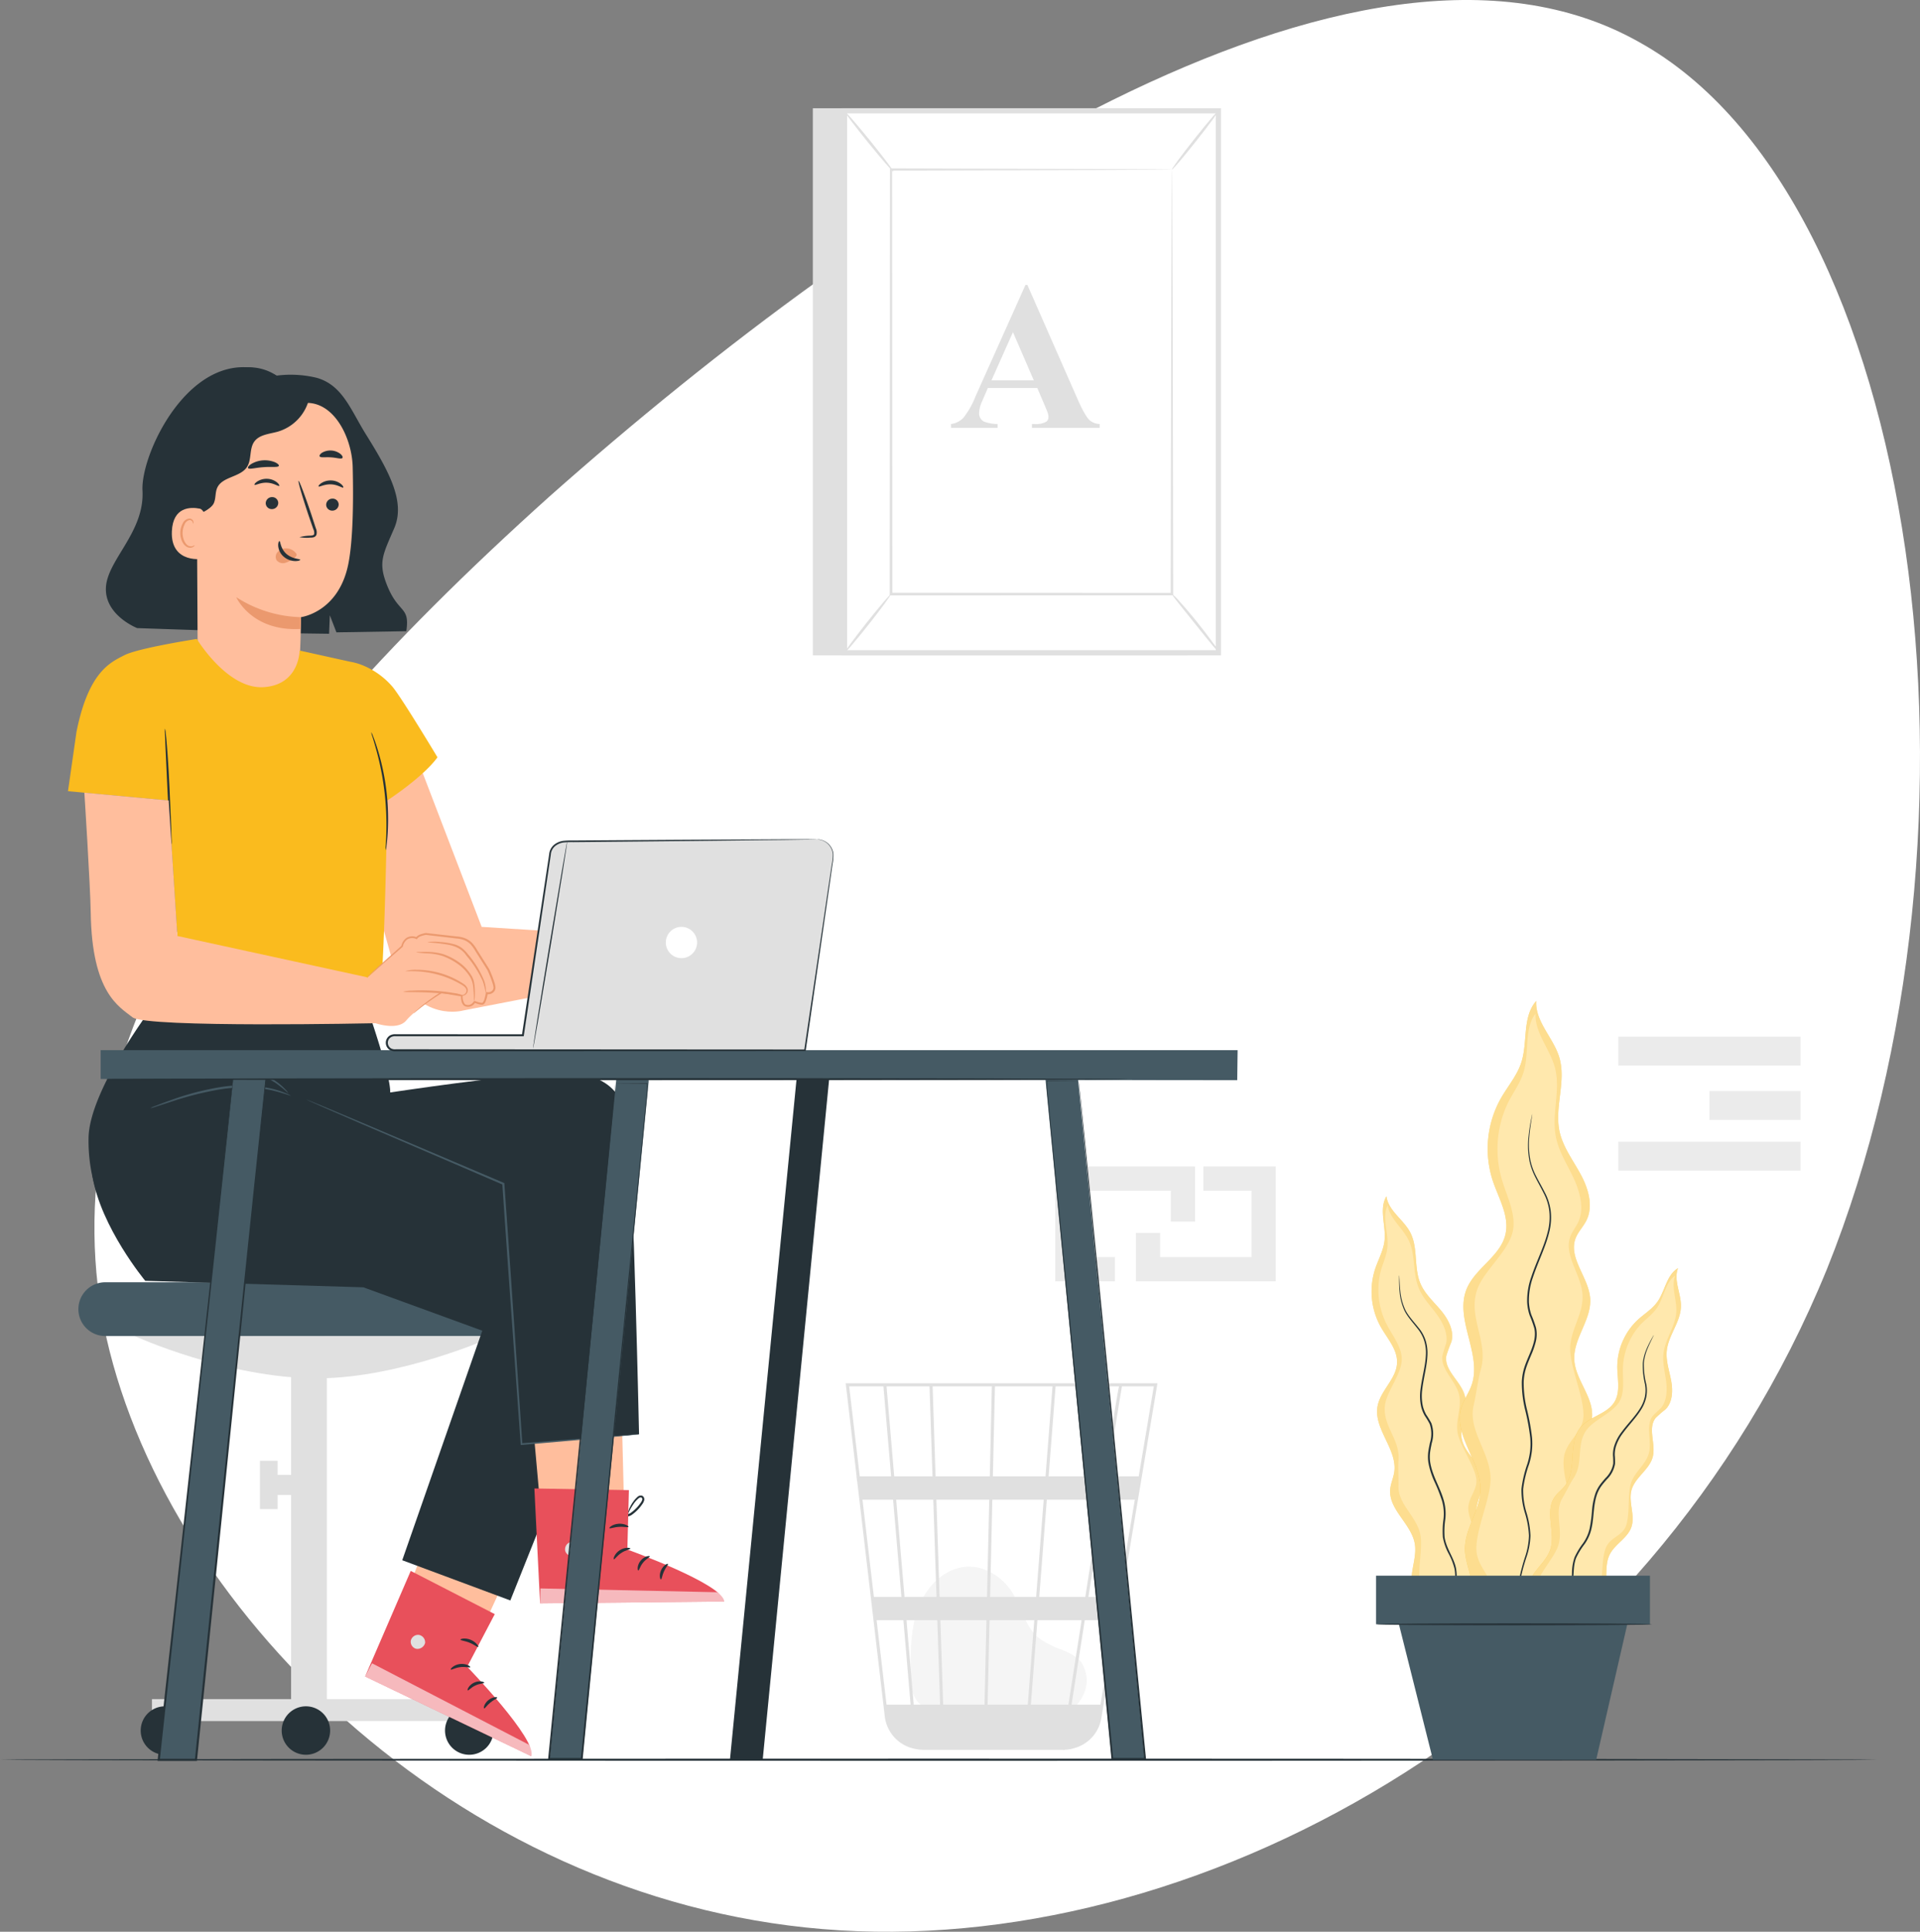<svg xmlns="http://www.w3.org/2000/svg" width="467.698" height="470.444" viewBox="0 0 467.698 470.444"><rect x="0" y="0" width="467.698" height="470.444" fill="#808080" stroke="none"/><defs><style>.a{fill:#fff;}.b{fill:#ebebeb;}.c{fill:#e0e0e0;}.d{fill:#f5f5f5;}.e{fill:#263238;}.f{fill:#fabb1e;}.g{opacity:0.5;}.h{fill:#ffe8ad;}.i{fill:#455a64;}.j{fill:#ffbe9d;}.k{fill:#eb996e;}.l{fill:#e8505b;}.m{opacity:0.6;}</style></defs><g transform="translate(-19.347 -53.101)"><path class="a" d="M380.054,96.393c14.967,68.031-28.12,133.342-107.943,205C191.834,372.6,75.273,450.609,6.788,412.058c-68.938-38.1-88.894-191.849-45.808-298.885C4.521,6.591,111.1-53.276,201.358-47.834S364.633,28.361,380.054,96.393Z" transform="translate(425.344 475.369) rotate(180)"/><rect class="b" width="44.386" height="7.034" transform="translate(413.564 305.551)"/><rect class="b" width="44.386" height="7.034" transform="translate(413.564 331.148)"/><rect class="b" width="22.193" height="7.034" transform="translate(435.757 318.798)"/><path class="b" d="M296.048,365.152h34.066V337.171H312.468v5.9h11.745V359.25H301.95v-5.882h-5.9Z"/><path class="b" d="M276.4,365.152h14.523v-5.9H282.3V343.073h22.263v7.535h5.9V337.171H276.4Z"/><path class="c" d="M309.244,79.462H217.349V212.7h91.269Z"/><rect class="a" width="91.059" height="131.986" transform="translate(225.079 80.088)"/><path class="c" d="M316.764,79.462V212.7H224.453V79.462Zm-1.252,131.986V80.714H225.705V211.448Z"/><rect class="a" width="68.432" height="103.396" transform="translate(236.392 94.383)"/><path class="c" d="M304.824,94.383s-.011.178-.017.51c0,.35-.01.837-.018,1.47-.008,1.311-.02,3.212-.036,5.679-.019,4.966-.046,12.187-.081,21.307-.036,18.234-.087,44.043-.147,74.43l.3-.3-68.423-.027h-.009l.326.326c-.025-39-.048-74.964-.066-103.4l-.26.26,49.791-.136,13.768-.067,3.618-.029c.82-.009,1.255-.028,1.255-.028s-.4-.018-1.2-.028l-3.57-.029-13.71-.066-49.952-.137h-.259v.26c-.018,28.432-.041,64.392-.066,103.4v.326h.335l68.423-.027h.3v-.3c-.06-30.468-.111-56.344-.147-74.626-.034-9.091-.061-16.289-.08-21.24-.016-2.44-.028-4.322-.036-5.618-.008-.619-.014-1.1-.018-1.437C304.836,94.538,304.824,94.383,304.824,94.383Z"/><path class="c" d="M316.393,212.074a11.147,11.147,0,0,0-1.47-2.269c-.975-1.35-2.357-3.189-3.946-5.174s-3.093-3.732-4.218-4.962a10.7,10.7,0,0,0-1.935-1.89c-.138.123,2.479,3.3,5.644,7.26S316.244,212.19,316.393,212.074Z"/><path class="c" d="M316.138,80.088c-.142-.111-2.789,3-5.912,6.945s-5.543,7.239-5.4,7.35,2.788-3,5.913-6.945S316.279,80.2,316.138,80.088Z"/><path class="a" d="M225.066,80.193l11.927,14.716"/><path class="c" d="M236.993,94.909c.14-.114-2.417-3.5-5.71-7.563s-6.077-7.267-6.217-7.153,2.416,3.5,5.71,7.563S236.853,95.022,236.993,94.909Z"/><path class="c" d="M225.079,212.074c.141.112,2.761-2.965,5.851-6.872s5.48-7.165,5.339-7.277-2.76,2.965-5.851,6.873S224.938,211.962,225.079,212.074Z"/><g transform="translate(251.011 122.5)"><g transform="translate(0 0)"><g transform="translate(0)"><path class="c" d="M273.837,151.84q.705,1.659.754,1.885a3.073,3.073,0,0,1,.151.93,1.345,1.345,0,0,1-.553,1.157,5.163,5.163,0,0,1-2.79.553h-.679v.93h16.492v-.93a3.943,3.943,0,0,1-2.414-.905q-1.131-1.031-2.891-5L269.614,122.5h-.478l-12.192,27.2a20.225,20.225,0,0,1-2.917,5.141,5.065,5.065,0,0,1-3.016,1.521v.93h11.338v-.93a9.735,9.735,0,0,1-3.344-.6,2.278,2.278,0,0,1-1.156-2.112,7.368,7.368,0,0,1,.7-2.74l1.433-3.319h12.042Zm-12.973-6.109,5.23-11.741,5.079,11.741Z" transform="translate(-251.011 -122.5)"/></g></g></g><path class="d" d="M280.589,469.377c1.623-1.391,5.244-5.8,2.451-10.931-1.023-1.881-3.2-2.811-5.165-3.639a20.985,20.985,0,0,1-5.664-2.934c-3.071-2.613-3.918-6.953-5.956-10.438-2.34-4-6.708-7-11.323-6.789-5.284.241-9.691,4.557-11.689,9.478s-2.068,10.385-2.109,15.7c-.023,2.939.108,6.251,2.265,8.236,1.989,1.83,4.984,1.852,7.68,1.769l28.878-.887"/><path class="c" d="M225.4,390.389l2.612,22.259h-.035l.3,2.235,6.595,56.206a9.147,9.147,0,0,0,7.683,7.973,9.578,9.578,0,0,0,1.86.185h33.85l.371.059.012-.079a9.573,9.573,0,0,0,1.545-.177c.232-.04.45-.117.676-.175.088-.025.178-.045.266-.073a9.107,9.107,0,0,0,6.484-7.262l13.68-81.574H225.355Zm12.255,27.937h9.03L247.476,442h-7.793ZM238.926,442H232.22l-2.778-23.674H236.9ZM249.1,468.245l-.683-20.567h11.223l-.473,20.567Zm20.6,0h-9.781l.474-20.567h10.9Zm2.354-20.567h10.768c-1.224,7.8-2.354,15.014-3.223,20.567h-9.143ZM260.528,442l.546-23.674h12.51L271.745,442Zm-12.3,0-.786-23.674H260.32L259.774,442Zm-.975-29.352-.728-21.924h14.427l-.5,21.924Zm14.453-21.924H275.73l-1.7,21.924H261.2Zm14.776,0h15.451c-.3,1.254-.827,4.587-2.242,13.451-.411,2.579-.867,5.446-1.347,8.473H274.781Zm10.963,27.6c-.827,5.235-1.708,10.822-2.587,16.411-.383,2.431-.765,4.861-1.142,7.263H272.5l1.84-23.674Zm.764,0h7.569L291.81,442h-7.328C285.772,433.785,287.055,425.642,288.212,418.326Zm2.646,29.352-3.449,20.567h-7.042c1.007-6.433,2.106-13.45,3.223-20.567Zm-48.933,20.567-1.757-20.567h7.5l.683,20.567Zm-4.75-55.6L235.3,390.724h10.471l.729,21.924Zm63.236-21.924-3.678,21.924h-7.622c1.856-11.712,3.243-20.339,3.544-21.924Zm-67.525,56.954h6.525l1.757,20.567H235.3ZM226.2,390.724h8.342l1.873,21.924h-7.642Z"/><path class="e" d="M19.347,481.652c0,.143,102.38.26,228.642.26,126.306,0,228.664-.116,228.664-.26s-102.358-.261-228.664-.261C121.727,481.391,19.347,481.508,19.347,481.652Z"/><path class="f" d="M381.685,453.7c2.614-.131,3.384-3.823,2.41-6.253s-2.9-4.592-2.927-7.21c-.023-2.271,1.42-4.336,1.558-6.6.249-4.092-3.7-7.427-3.872-11.522-.131-3.192,2.084-6.233,1.547-9.382-.575-3.38-4.1-5.6-4.91-8.931-.86-3.547,1.6-7.3.658-10.826s-5.08-6.092-4.49-9.681a33.8,33.8,0,0,1,1.231-3.384c.742-2.677-.719-5.47-2.49-7.61s-3.941-4.039-5.035-6.592c-1.681-3.924-.513-8.7-2.5-12.478-1.653-3.146-5.331-5.263-5.795-8.786-1.866,3.171-.041,7.208-.466,10.863-.277,2.383-1.511,4.532-2.27,6.808a17.73,17.73,0,0,0,1.392,14.186c1.6,2.81,4.065,5.462,3.94,8.694-.152,3.912-4.067,6.749-4.758,10.6-.989,5.514,4.884,10.472,4.071,16.015-.209,1.43-.863,2.775-.986,4.215-.418,4.9,5.141,8.361,5.986,13.205.622,3.565-1.439,7.249-.587,10.766.657,2.711,3,5.14,2.423,7.87a19.1,19.1,0,0,1-1.5,3.293,6.282,6.282,0,0,0,.981,6.5,5.462,5.462,0,0,0,6.317,1.3"/><g class="g" transform="translate(1)"><path class="a" d="M364.32,450.964a19.1,19.1,0,0,0,1.5-3.293c.575-2.73-1.766-5.159-2.423-7.87-.852-3.517,1.209-7.2.587-10.766-.846-4.844-6.4-8.306-5.986-13.205.123-1.44.776-2.785.986-4.215.813-5.543-5.06-10.5-4.071-16.015.691-3.854,4.606-6.691,4.758-10.6.125-3.232-2.34-5.884-3.94-8.694a17.73,17.73,0,0,1-1.392-14.186c.759-2.276,1.993-4.425,2.27-6.808.425-3.655-1.4-7.692.466-10.863.464,3.523,4.142,5.641,5.795,8.786,1.986,3.779.818,8.554,2.5,12.478,1.094,2.553,3.264,4.453,5.035,6.592s3.232,4.933,2.49,7.61a33.8,33.8,0,0,0-1.231,3.384c-.59,3.589,3.55,6.167,4.49,9.681s-1.518,7.279-.658,10.826c.809,3.332,4.335,5.551,4.91,8.931.537,3.149-1.678,6.19-1.547,9.382.168,4.1,4.121,7.43,3.872,11.522-.138,2.267-1.581,4.332-1.558,6.6.027,2.618,1.953,4.78,2.927,7.21s.2,6.122-2.41,6.253l-10.067,5.054a5.462,5.462,0,0,1-6.317-1.3A6.282,6.282,0,0,1,364.32,450.964Z" transform="translate(-1)"/></g><path class="h" d="M367.733,448.57a7.189,7.189,0,0,0,1.009-3.871c-.269-1.5-2.8-2.813-3.429-5.352-.817-3.294.656-9.121.028-12.444-.852-4.515-5.524-7.486-5.332-11.97.056-1.318-.13-4.842,0-6.145.5-5.051-3.937-8.442-3.291-13.455.452-3.5,4.085-7.61,4.088-11.2,0-2.968-2.124-5.57-3.538-8.262a18.527,18.527,0,0,1-1.6-13.152c.557-2.047,1.512-3.946,1.666-6.122.237-3.338-1.4-7.173.045-9.972.495,3.274,3.609,5.462,5.078,8.466,1.764,3.608.947,7.929,2.463,11.652.987,2.421,2.845,4.311,4.379,6.4s2.833,4.752,2.3,7.169a30.672,30.672,0,0,0-.914,3.037c-.375,3.266,3.136,5.909,4.025,9.2s-1.029,6.6-.2,9.927c.775,3.12,3.829,7.359,4.413,10.509.543,2.934-2.116,4.844-1.907,7.791.268,3.782,4.059,8.359,3.981,12.11-.043,2.079-1.782,2.745-1.691,4.839.1,2.412,2.123,7.206,3.006,9.506a6.513,6.513,0,0,1-.626,6.475l-11.241,5.576C365.426,456.889,365.648,452.01,367.733,448.57Z"/><path class="e" d="M360.177,363.714a1.017,1.017,0,0,0-.019.249c0,.19,0,.43-.007.73.005.642.006,1.591.115,2.81a14.04,14.04,0,0,0,1.014,4.34c.661,1.649,2.059,3.127,3.384,4.824a8.94,8.94,0,0,1,1.6,2.934,9.951,9.951,0,0,1,.408,3.6c-.121,2.538-.9,5.181-1.273,8.063a12.283,12.283,0,0,0,.144,4.471,8.525,8.525,0,0,0,.881,2.169,19.776,19.776,0,0,1,1.185,1.973,7.348,7.348,0,0,1,.067,4.562c-.162.79-.34,1.594-.435,2.427a9.572,9.572,0,0,0,.064,2.529,19.916,19.916,0,0,0,1.548,4.722,38.379,38.379,0,0,1,1.737,4.422,11.43,11.43,0,0,1,.39,4.49,20.2,20.2,0,0,0-.158,4.458,13.513,13.513,0,0,0,1.419,4.013,15.763,15.763,0,0,1,1.416,3.648c.475,2.482-.229,4.864-.178,7.067a18.976,18.976,0,0,0,1.292,5.758,20.17,20.17,0,0,1,1.1,4.269,6.154,6.154,0,0,1-.283,2.738c-.229.591-.4.885-.38.9a4.813,4.813,0,0,0,.465-.865,5.992,5.992,0,0,0,.373-2.785,19.669,19.669,0,0,0-1.033-4.333,19,19,0,0,1-1.213-5.681,33.621,33.621,0,0,1,.273-3.391,12.7,12.7,0,0,0-.047-3.748c-.486-2.6-2.394-4.836-2.79-7.642a20.048,20.048,0,0,1,.175-4.366,11.851,11.851,0,0,0-.394-4.649c-.862-3.062-2.727-5.85-3.265-9.092a9.178,9.178,0,0,1-.061-2.409c.09-.8.264-1.591.426-2.387a7.746,7.746,0,0,0-.1-4.833,19.632,19.632,0,0,0-1.214-2.018,8.059,8.059,0,0,1-.837-2.048,11.919,11.919,0,0,1-.15-4.317c.35-2.833,1.125-5.5,1.235-8.1a10.278,10.278,0,0,0-.451-3.722,9.218,9.218,0,0,0-1.68-3.021c-1.364-1.712-2.743-3.138-3.406-4.732a14.161,14.161,0,0,1-1.07-4.256c-.136-1.207-.165-2.154-.2-2.794-.015-.3-.028-.539-.037-.729A1.016,1.016,0,0,0,360.177,363.714Z"/><path class="f" d="M397.742,454.987c3.658.535,5.735-4.369,5.051-8s-2.759-7.156-2.079-10.79c.59-3.154,3.154-5.619,3.966-8.723,1.466-5.6-3.1-11.3-2.208-17.023.692-4.458,4.594-8.064,4.713-12.574.128-4.84-4.149-8.881-4.356-13.718-.221-5.151,4.216-9.676,3.876-14.82-.339-5.125-5.369-9.831-3.569-14.642.6-1.591,1.871-2.833,2.633-4.352,1.76-3.505.5-7.775-1.366-11.224s-4.354-6.676-5.17-10.513c-1.254-5.9,1.672-12.193-.044-17.972-1.429-4.81-5.945-8.752-5.622-13.759-3.454,3.881-2.032,9.975-3.622,14.922-1.036,3.225-3.335,5.865-5.009,8.81a25.046,25.046,0,0,0-1.958,20.035c1.447,4.333,4.137,8.682,3.078,13.125-1.282,5.379-7.483,8.237-9.5,13.387-2.881,7.368,3.9,15.847,1.254,23.3-.683,1.923-1.957,3.609-2.521,5.57-1.921,6.673,4.832,12.992,4.676,19.934-.115,5.11-3.979,9.649-3.762,14.755.167,3.936,2.746,7.942,1.2,11.567-.669,1.571-2.018,2.738-2.975,4.153a8.874,8.874,0,0,0-.419,9.269,7.712,7.712,0,0,0,8.4,3.528"/><g class="g" transform="translate(1)"><g transform="translate(-1)"><path class="a" d="M374.433,446.435c.957-1.415,2.306-2.582,2.975-4.153,1.545-3.624-1.034-7.631-1.2-11.567-.217-5.106,3.647-9.645,3.762-14.755.155-6.942-6.6-13.261-4.676-19.934.564-1.961,1.838-3.647,2.521-5.57,2.644-7.457-4.135-15.935-1.255-23.3,2.014-5.15,8.215-8.008,9.5-13.387,1.059-4.443-1.631-8.792-3.078-13.125a25.046,25.046,0,0,1,1.958-20.035c1.674-2.945,3.973-5.585,5.009-8.81,1.59-4.947.168-11.041,3.622-14.923-.323,5.008,4.193,8.95,5.622,13.76,1.716,5.78-1.21,12.075.044,17.972.816,3.837,3.3,7.063,5.17,10.513s3.126,7.719,1.366,11.224c-.762,1.519-2.037,2.761-2.633,4.352-1.8,4.811,3.23,9.517,3.569,14.642.34,5.144-4.1,9.669-3.876,14.82.207,4.837,4.484,8.878,4.356,13.718-.119,4.51-4.021,8.116-4.713,12.574-.889,5.72,3.674,11.423,2.208,17.024-.812,3.1-3.376,5.568-3.966,8.722-.68,3.634,1.4,7.157,2.079,10.79s-1.393,8.538-5.051,8l-15.331,4.245a7.711,7.711,0,0,1-8.4-3.529A8.873,8.873,0,0,1,374.433,446.435Z"/></g></g><path class="h" d="M379.818,444.053c1.006-1.1,2.431-3.551,2.458-5.086.038-2.148-3.109-4.665-3.285-8.355-.229-4.787,3.408-12.457,3.448-17.233.056-6.489-5.6-11.885-4.109-18.045.439-1.81,1.146-6.743,1.682-8.513,2.075-6.861-3.142-12.774-.874-19.543,1.585-4.73,7.744-9.424,8.732-14.4.816-4.111-1.418-8.3-2.639-12.414a26.173,26.173,0,0,1,1.386-18.661c1.333-2.682,3.176-5.052,3.986-8.025,1.243-4.559.023-10.322,2.793-13.8-.211,4.671,3.505,8.556,4.717,13.12,1.456,5.482-.86,11.245.221,16.817.7,3.626,2.76,6.753,4.315,10.062s2.624,7.36,1.227,10.563c-.6,1.387-1.629,2.494-2.1,3.957-1.416,4.422,2.726,9.045,3.054,13.855.33,4.828-3.234,8.868-3,13.7.218,4.535,3.29,11.245,3.235,15.768-.051,4.215-4.258,6.132-4.775,10.273-.665,5.313,3.334,12.691,2.2,17.867-.629,2.869-3.221,3.316-3.669,6.241-.516,3.37.969,10.565,1.562,13.995s.031,5.872-2.641,8.8l-17.1,4.646C374.344,454.946,375.988,448.248,379.818,444.053Z"/><path class="e" d="M392.592,324.418a43.142,43.142,0,0,0-.879,5.278,19.85,19.85,0,0,0,.231,6.276,15.776,15.776,0,0,0,1.343,3.7c.612,1.252,1.356,2.519,2.032,3.892a12.642,12.642,0,0,1,1.428,4.525,14.107,14.107,0,0,1-.416,5.123c-.863,3.5-2.67,6.947-3.966,10.83a17.267,17.267,0,0,0-1.017,6.2,11.936,11.936,0,0,0,.622,3.22,27.942,27.942,0,0,1,1.105,3.068c.518,2.121-.284,4.323-1.16,6.4-.44,1.051-.907,2.114-1.264,3.235a13.511,13.511,0,0,0-.6,3.5,28.04,28.04,0,0,0,.849,6.943,53.97,53.97,0,0,1,1.2,6.614,16.546,16.546,0,0,1-.029,3.242,17.913,17.913,0,0,1-.666,3.118,28.438,28.438,0,0,0-1.439,6.114,18.985,18.985,0,0,0,.86,5.922,22.344,22.344,0,0,1,.961,5.463,17.6,17.6,0,0,1-.913,5.082,47.356,47.356,0,0,0-1.283,4.672,17.039,17.039,0,0,0-.212,4.41c.09,1.391.259,2.691.413,3.9a28.421,28.421,0,0,1,.336,6.226,8.642,8.642,0,0,1-1.163,3.721c-.484.756-.812,1.11-.787,1.129a7.431,7.431,0,0,0,.864-1.081,8.475,8.475,0,0,0,1.26-3.751,27.822,27.822,0,0,0-.26-6.275c-.142-1.214-.3-2.511-.376-3.888a16.724,16.724,0,0,1,.239-4.334,47.564,47.564,0,0,1,1.3-4.632,17.867,17.867,0,0,0,.954-5.183,22.6,22.6,0,0,0-.951-5.56,18.655,18.655,0,0,1-.829-5.8,28.3,28.3,0,0,1,1.437-6.02,18.294,18.294,0,0,0,.687-3.187,16.983,16.983,0,0,0,.036-3.33,54.08,54.08,0,0,0-1.2-6.672,27.7,27.7,0,0,1-.837-6.83,13.033,13.033,0,0,1,.579-3.38c.347-1.089.806-2.14,1.248-3.2a19.771,19.771,0,0,0,1.122-3.249,7.5,7.5,0,0,0,.055-3.419,27.682,27.682,0,0,0-1.126-3.117,11.544,11.544,0,0,1-.6-3.093,16.9,16.9,0,0,1,.982-6.053c1.267-3.838,3.071-7.312,3.934-10.869a14.43,14.43,0,0,0,.4-5.253,12.965,12.965,0,0,0-1.488-4.626c-.693-1.383-1.445-2.642-2.061-3.877a15.63,15.63,0,0,1-1.354-3.629,20.027,20.027,0,0,1-.3-6.2c.149-1.71.374-3.029.507-3.925.067-.43.119-.768.158-1.019A2.168,2.168,0,0,0,392.592,324.418Z"/><path class="f" d="M400.032,457.395c2.086,1.028,4.277-1.506,4.57-3.813s-.269-4.816.841-6.86c.963-1.773,2.974-2.753,4.06-4.453,1.96-3.069.331-7.364,1.968-10.616,1.277-2.534,4.309-3.938,5.252-6.614,1.012-2.872-.767-6.117.044-9.053.864-3.125,4.394-4.975,5.184-8.12s-1.313-6.922.7-9.453a29.982,29.982,0,0,1,2.416-2.1c1.731-1.758,1.8-4.557,1.352-6.982s-1.315-4.837-1.062-7.291c.39-3.772,3.358-6.974,3.447-10.765.075-3.155-1.866-6.387-.705-9.322-2.817,1.656-3.144,5.578-5.052,8.231-1.243,1.73-3.129,2.866-4.7,4.3a15.755,15.755,0,0,0-5.044,11.613c.029,2.872.8,5.995-.7,8.449-1.807,2.972-6.07,3.484-8.271,6.177-3.148,3.853-.729,10.238-3.753,14.189-.78,1.019-1.869,1.782-2.585,2.846-2.44,3.623.38,8.71-1.055,12.835-1.056,3.036-4.246,5.006-5.1,8.1-.661,2.389.108,5.285-1.517,7.155a16.887,16.887,0,0,1-2.583,1.911,5.577,5.577,0,0,0-2.042,5.466,4.85,4.85,0,0,0,4.343,3.735"/><g class="g" transform="translate(-1)"><path class="a" d="M387.735,447.772a16.887,16.887,0,0,0,2.583-1.911c1.625-1.87.856-4.766,1.517-7.155.857-3.1,4.047-5.067,5.1-8.1,1.435-4.125-1.385-9.212,1.055-12.835.716-1.064,1.8-1.827,2.585-2.846,3.024-3.951.605-10.336,3.753-14.189,2.2-2.693,6.464-3.2,8.271-6.177,1.493-2.454.724-5.577.7-8.45a15.751,15.751,0,0,1,5.044-11.612c1.572-1.439,3.458-2.575,4.7-4.3,1.908-2.653,2.235-6.575,5.052-8.231-1.161,2.935.78,6.167.705,9.322-.089,3.791-3.058,6.993-3.447,10.765-.253,2.454.611,4.865,1.062,7.291s.379,5.224-1.352,6.982a30.172,30.172,0,0,0-2.417,2.1c-2.007,2.531.094,6.32-.694,9.453s-4.32,4.995-5.184,8.12c-.811,2.936.968,6.181-.044,9.053-.943,2.676-3.975,4.08-5.252,6.614-1.637,3.252-.008,7.547-1.968,10.616-1.086,1.7-3.1,2.68-4.06,4.453-1.11,2.044-.548,4.554-.841,6.86s-2.484,4.841-4.57,3.813l-10-.422a4.85,4.85,0,0,1-4.343-3.735A5.577,5.577,0,0,1,387.735,447.772Z" transform="translate(1)"/></g><path class="h" d="M391.418,447.387a6.37,6.37,0,0,0,2.454-2.569c.438-1.278-.959-3.392-.351-5.635.788-2.909,4.447-6.8,5.395-9.647,1.287-3.873-1.057-8.2,1.028-11.6.613-1,1.989-3.813,2.652-4.769,2.568-3.706.589-8.253,3.255-11.865,1.863-2.525,6.456-4.144,8.009-6.932,1.283-2.3.755-5.24.82-7.94a16.458,16.458,0,0,1,4.437-10.9c1.315-1.348,2.877-2.41,3.936-4.033,1.625-2.488,2.009-6.173,4.34-7.721-1.029,2.755.444,5.8.287,8.764-.188,3.562-2.688,6.564-3.118,10.108-.28,2.306.346,4.575.637,6.856s.148,4.912-1.307,6.559a26.9,26.9,0,0,0-2.02,1.962c-1.7,2.373-.117,5.941-.85,8.883s-3.649,4.682-4.444,7.617c-.745,2.757-.2,7.366-1.111,10.063-.845,2.513-3.733,2.847-4.844,5.225-1.424,3.052-.457,8.241-2.137,11.119-.931,1.6-2.569,1.362-3.4,3.026-.961,1.917-1.463,6.51-1.771,8.677a5.783,5.783,0,0,1-3.281,4.755l-11.133-.524C386.036,452.849,388.315,449.157,391.418,447.387Z"/><path class="e" d="M422.187,378.255a.85.85,0,0,0-.125.184l-.323.563c-.275.5-.685,1.236-1.128,2.229a12.47,12.47,0,0,0-1.092,3.809,19.976,19.976,0,0,0,.541,5.21,7.925,7.925,0,0,1-.025,2.963,8.8,8.8,0,0,1-1.235,2.962c-1.189,1.915-2.937,3.627-4.47,5.706a10.934,10.934,0,0,0-1.823,3.541,7.581,7.581,0,0,0-.254,2.071,17.432,17.432,0,0,1,.068,2.04,6.508,6.508,0,0,1-1.912,3.556c-.466.543-.952,1.091-1.387,1.7a8.557,8.557,0,0,0-1.045,2,17.7,17.7,0,0,0-.838,4.339,33.828,33.828,0,0,1-.56,4.18,10.112,10.112,0,0,1-1.632,3.645,17.992,17.992,0,0,0-2.048,3.4,12.012,12.012,0,0,0-.632,3.735,14,14,0,0,1-.473,3.438c-.7,2.125-2.272,3.671-3.185,5.406a16.838,16.838,0,0,0-1.481,5.034,18.018,18.018,0,0,1-.986,3.787,5.451,5.451,0,0,1-1.4,2c-.43.362-.692.516-.678.537a4.1,4.1,0,0,0,.737-.467,5.321,5.321,0,0,0,1.5-2,17.475,17.475,0,0,0,1.074-3.81,16.88,16.88,0,0,1,1.512-4.928c.9-1.679,2.5-3.205,3.262-5.446s.233-4.795,1.135-7.134a17.777,17.777,0,0,1,2.019-3.309,10.546,10.546,0,0,0,1.706-3.787c.654-2.754.41-5.724,1.39-8.464a8.126,8.126,0,0,1,.989-1.891c.415-.581.891-1.119,1.361-1.667a6.9,6.9,0,0,0,2.011-3.811,17.372,17.372,0,0,0-.071-2.093,7.136,7.136,0,0,1,.233-1.944,10.572,10.572,0,0,1,1.743-3.408c1.493-2.046,3.244-3.781,4.452-5.754a9.124,9.124,0,0,0,1.259-3.091,8.2,8.2,0,0,0,0-3.077,20.187,20.187,0,0,1-.605-5.14,12.616,12.616,0,0,1,1-3.762c.415-1,.8-1.744,1.047-2.257.115-.236.209-.428.284-.583A.813.813,0,0,0,422.187,378.255Z"/><rect class="i" width="66.724" height="11.826" transform="translate(421.265 448.658) rotate(-180)"/><path class="i" d="M416.282,446.312l-8.114,35.34H368.4l-8.877-35.34Z"/><path class="e" d="M354.578,448.673c0,.129,15.05.234,33.612.234s33.615-.105,33.615-.234-15.047-.235-33.615-.235S354.578,448.543,354.578,448.673Z"/><path class="c" d="M52.132,378.467s22.574,10.3,44.533,10.3c20.337,0,43.084-10.237,43.084-10.237Z"/><rect class="c" width="8.709" height="91.221" transform="translate(90.255 379.448)"/><rect class="c" width="77.296" height="5.348" transform="translate(56.358 466.892)"/><path class="e" d="M65.42,474.544a5.9,5.9,0,1,1-5.9-5.9A5.9,5.9,0,0,1,65.42,474.544Z"/><path class="e" d="M99.766,474.544a5.9,5.9,0,1,1-5.9-5.9A5.9,5.9,0,0,1,99.766,474.544Z"/><path class="e" d="M139.552,474.544a5.9,5.9,0,1,1-5.9-5.9A5.9,5.9,0,0,1,139.552,474.544Z"/><rect class="c" width="11.846" height="4.902" transform="translate(84.82 412.28)"/><rect class="c" width="4.314" height="11.765" transform="translate(82.663 408.849)"/><path class="i" d="M143.635,378.467H44.989a6.547,6.547,0,0,1-6.547-6.547h0a6.547,6.547,0,0,1,6.547-6.547h98.646a6.547,6.547,0,0,1,6.547,6.547h0A6.547,6.547,0,0,1,143.635,378.467Z"/><path class="e" d="M52.763,206.066s-7.94-3.1-7.615-9.867,9.45-13.467,8.908-23.633c-.508-9.532,13.153-37.862,32.663-27.985a26.86,26.86,0,0,1,9.805.538c6.288,1.8,8.25,7.818,11.974,13.786,5.737,9.2,9.64,16.44,6.873,22.852s-3.934,8.292-1.783,13.764c2.806,7.142,5.669,5.07,4.732,11.3L101.3,207.1l-1.608-4.158-.185,4.5L89.5,207.306Z"/><path class="e" d="M101.285,154.585c-.207,2.626,1.516,4.981,3.254,6.961s3.672,4.043,4.037,6.652c.646,4.624-3.9,8.89-2.989,13.469.487,2.454,2.485,4.434,2.83,6.912.334,2.4-.962,4.735-2.562,6.55s-3.547,3.325-4.964,5.287c0,0-2.955,4.793-11.96,1.669"/><path class="j" d="M93.555,151.235,71.12,155.988a4.191,4.191,0,0,0-3.911,4.1l.27,48.552a15.078,15.078,0,0,0,3.162,9.156l2.14,2.759c4.878,6.292,14.759,5.658,18.486-1.377a5.348,5.348,0,0,0,.516-1.271,10,10,0,0,0,.212-1.1l.427-4.733c.219-4.324.249-8.716.25-8.676,0,0,9.181-1.16,11.533-12.989,1.17-5.883,1.25-15.6,1.058-23.552C105.09,159.7,100.7,150.759,93.555,151.235Z"/><path class="e" d="M101.85,175.973a1.528,1.528,0,0,1-1.532,1.483,1.461,1.461,0,0,1-1.52-1.437,1.528,1.528,0,0,1,1.53-1.484A1.462,1.462,0,0,1,101.85,175.973Z"/><path class="e" d="M102.961,171.828c-.2.192-1.32-.708-2.963-.768-1.64-.083-2.878.715-3.048.507-.085-.092.122-.444.662-.806a4.194,4.194,0,0,1,2.45-.652,4.023,4.023,0,0,1,2.349.86C102.9,171.376,103.058,171.743,102.961,171.828Z"/><path class="e" d="M87.127,175.6a1.527,1.527,0,0,1-1.532,1.483,1.461,1.461,0,0,1-1.52-1.437,1.529,1.529,0,0,1,1.53-1.484A1.462,1.462,0,0,1,87.127,175.6Z"/><path class="e" d="M87.363,171.428c-.2.192-1.322-.709-2.964-.768-1.639-.083-2.878.715-3.048.507-.084-.092.121-.444.662-.806a4.2,4.2,0,0,1,2.451-.653,4.029,4.029,0,0,1,2.348.861C87.3,170.976,87.459,171.343,87.363,171.428Z"/><path class="e" d="M92.292,183.921a10.916,10.916,0,0,1,2.686-.377c.421-.027.822-.1.9-.379a2.135,2.135,0,0,0-.231-1.254l-1.117-3.242c-1.546-4.614-2.648-8.4-2.461-8.462s1.591,3.63,3.137,8.244q.555,1.705,1.063,3.259a2.429,2.429,0,0,1,.154,1.655,1.053,1.053,0,0,1-.714.586,2.86,2.86,0,0,1-.716.072A10.639,10.639,0,0,1,92.292,183.921Z"/><path class="k" d="M92.672,203.4a30.3,30.3,0,0,1-15.776-4.87s3.688,8.395,15.644,7.743Z"/><path class="k" d="M91.443,187.853a2.96,2.96,0,0,0-2.61-1.2,2.7,2.7,0,0,0-1.9.929,1.71,1.71,0,0,0-.206,1.952,1.985,1.985,0,0,0,2.132.628A6.219,6.219,0,0,0,91,188.989a1.8,1.8,0,0,0,.488-.468.548.548,0,0,0,.021-.611"/><path class="e" d="M87.413,184.87c.268,0,.2,1.778,1.68,3.1s3.382,1.2,3.386,1.452c.021.113-.437.33-1.24.32a4.432,4.432,0,0,1-2.83-1.111,3.863,3.863,0,0,1-1.294-2.6C87.076,185.289,87.292,184.855,87.413,184.87Z"/><path class="e" d="M87.271,166.553c-.179.44-1.811.164-3.747.322-1.94.118-3.516.622-3.756.212-.106-.2.181-.606.826-1.014a6.539,6.539,0,0,1,5.716-.407C87.006,165.978,87.349,166.343,87.271,166.553Z"/><path class="e" d="M102.764,164.627c-.3.361-1.42-.07-2.78-.141-1.358-.118-2.523.153-2.773-.247-.109-.194.087-.561.6-.894a4.029,4.029,0,0,1,4.474.312C102.755,164.059,102.9,164.45,102.764,164.627Z"/><path class="e" d="M61.2,155.969c1.664-4.888,8.358-10.247,14.665-12.664a11.965,11.965,0,0,1,10.853,1.276l8.01,5.3a11.1,11.1,0,0,1-7.695,8.336c-2.045.578-4.495.7-5.738,2.423-1.27,1.76-.6,4.373-1.786,6.19-1.642,2.52-5.991,2.312-7.24,5.047-.546,1.2-.3,2.641-.869,3.827-.756,1.579-4.83,3.519-6.488,2.957s-1.606-3.4-2.122-4.9a7.879,7.879,0,0,1-.136-5.288C63.449,165.116,60.091,159.229,61.2,155.969Z"/><path class="j" d="M69.808,180.161c.032-.886-.911-3.016-1.781-3.186-2.324-.456-6.545-.431-6.814,5.5-.369,8.113,7.853,6.809,7.878,6.577C69.11,188.875,69.7,183.222,69.808,180.161Z"/><path class="k" d="M66.752,185.87c-.035-.028-.146.092-.39.191a1.411,1.411,0,0,1-1.057-.026c-.843-.353-1.5-1.747-1.476-3.211a4.659,4.659,0,0,1,.488-2.006,1.63,1.63,0,0,1,1.112-1.036.722.722,0,0,1,.817.424c.1.233.039.392.082.408.021.021.18-.128.13-.466a.907.907,0,0,0-.3-.523,1.067,1.067,0,0,0-.772-.242,1.986,1.986,0,0,0-1.533,1.191,4.8,4.8,0,0,0-.593,2.239c-.022,1.637.745,3.205,1.9,3.6a1.512,1.512,0,0,0,1.3-.156C66.728,186.066,66.779,185.886,66.752,185.87Z"/><path class="j" d="M122.331,241.393l14.347,37.429,27,1.715,4.177,11.736-35.645,6.909s-10.72,3.115-16.831-10.488l-10.448-37.231Z"/><path class="j" d="M189.312,286.386a1.784,1.784,0,0,1-1.719,1,2.053,2.053,0,0,1-.447-.091c-1.021-.327-.925-2.407-.925-2.407l-4.893-.8s-6.363,4.1-8.626,6.823-8.038.516-8.038.516l-2-10.428,9.006-8.144s-.553.486.068-1.038,3.451-.947,3.451-.947c.44-.754,2.289-1.024,2.289-1.024l7.9.911a5.415,5.415,0,0,1,3.958,2.487l3.34,5.288s1.764,3.807,1.481,4.692a1.581,1.581,0,0,1-1.841,1.038s-.388,2.5-1.046,2.59a5.391,5.391,0,0,1-1.955-.469Z"/><path class="k" d="M174.43,289.23a2.791,2.791,0,0,0,.469-.358l1.323-1.062a55.068,55.068,0,0,1,5.191-3.576l-.112.022,4.887.832-.167-.207a5.374,5.374,0,0,0,.091,1.195,2.219,2.219,0,0,0,.555,1.177,1.216,1.216,0,0,0,.649.3,1.723,1.723,0,0,0,.688.04,2,2,0,0,0,1.216-.673,2.1,2.1,0,0,0,.213-.29l.045-.078.022-.039.01-.02,0,0-.287.1,0,0,.01.005.155.063c.207.082.417.156.632.223a5.248,5.248,0,0,0,.67.167,2.473,2.473,0,0,0,.363.04.826.826,0,0,0,.453-.087,1.453,1.453,0,0,0,.479-.647,5.222,5.222,0,0,0,.243-.673,11.682,11.682,0,0,0,.315-1.384l-.286.2a1.858,1.858,0,0,0,1.822-.622,1.506,1.506,0,0,0,.336-.985,4.366,4.366,0,0,0-.173-.946,26.334,26.334,0,0,0-1.348-3.518l-.007-.013-.009-.015L191.1,275.58q-.568-.9-1.13-1.788a9.626,9.626,0,0,0-1.239-1.731,5.236,5.236,0,0,0-1.773-1.178,6.824,6.824,0,0,0-2.014-.419l-7.447-.837-.031,0-.027.005a6.965,6.965,0,0,0-1.306.344,2.219,2.219,0,0,0-1.134.793l.274-.085a2.729,2.729,0,0,0-2.537.141,3.191,3.191,0,0,0-1.255,2l.059-.1-6.206,5.581-1.672,1.541a4.436,4.436,0,0,0-.56.565,4.278,4.278,0,0,0,.631-.484l1.738-1.466L171.791,273l.043-.037.017-.067a2.83,2.83,0,0,1,1.107-1.737,2.328,2.328,0,0,1,2.138-.092l.173.072.1-.158a1.877,1.877,0,0,1,.92-.6,6.575,6.575,0,0,1,1.217-.31h-.058l7.442.878a6.409,6.409,0,0,1,1.885.392,4.784,4.784,0,0,1,1.6,1.07,9.235,9.235,0,0,1,1.17,1.648l1.129,1.789c.611.965,1.215,1.92,1.783,2.819l-.015-.028a26.2,26.2,0,0,1,1.328,3.437,3.99,3.99,0,0,1,.159.834,1.023,1.023,0,0,1-.233.671,1.38,1.38,0,0,1-1.338.449l-.246-.04-.04.238a11.292,11.292,0,0,1-.293,1.324,2.4,2.4,0,0,1-.511,1.057.476.476,0,0,1-.2.022,1.96,1.96,0,0,1-.3-.032,4.837,4.837,0,0,1-.613-.149c-.2-.061-.4-.131-.6-.207l-.146-.059-.008,0,0,0-.291.106v0l-.009.015-.017.032-.034.062a1.716,1.716,0,0,1-.166.229,1.572,1.572,0,0,1-.943.535,1.308,1.308,0,0,1-.538-.031.8.8,0,0,1-.447-.188,3.063,3.063,0,0,1-.535-2.042v-.181l-.167-.026-4.9-.765-.063-.01-.05.031a47.184,47.184,0,0,0-5.134,3.72c-.567.48-.992.864-1.271,1.134A2.832,2.832,0,0,0,174.43,289.23Z"/><path class="k" d="M176.527,273.655a9.49,9.49,0,0,0,2.535.757,25.376,25.376,0,0,0,6.516.473l-.261-.177c.133.389.275.8.442,1.207a19.474,19.474,0,0,0,4.01,6.211,16.43,16.43,0,0,0,1.665,1.506c.423.319.671.475.692.448.055-.067-.852-.8-2.086-2.2a21.73,21.73,0,0,1-3.8-6.156c-.162-.4-.3-.8-.434-1.175l-.066-.189-.2.012a30.491,30.491,0,0,1-6.424-.3C177.513,273.826,176.547,273.583,176.527,273.655Z"/><path class="k" d="M184.024,278.259a12.594,12.594,0,0,0,5.433,7.8c.1-.123-1.561-1.5-3.053-3.664C184.893,280.243,184.174,278.206,184.024,278.259Z"/><path class="k" d="M163.106,288.256c-.006.013.08.063.251.145a5.606,5.606,0,0,0,.781.3,8.44,8.44,0,0,0,3.11.358,8.581,8.581,0,0,0,4.477-1.621,8.97,8.97,0,0,0,3.382-4.969l-.289.185a20.244,20.244,0,0,0,5.716.27,20.026,20.026,0,0,0,2.108-.315,6.441,6.441,0,0,0,2.014-.662,1.589,1.589,0,0,0,.761-.863,1.461,1.461,0,0,0-1.015-1.83l-.912-.228c-2.4-.581-4.586-1-6.429-1.286s-3.344-.459-4.383-.551a8.731,8.731,0,0,0-1.62-.076,10.642,10.642,0,0,0,1.6.277c1.029.154,2.517.379,4.345.713s4,.786,6.375,1.389l.9.234a.966.966,0,0,1,.58.46.953.953,0,0,1,.083.744,1.088,1.088,0,0,1-.544.579,6.022,6.022,0,0,1-1.854.592,20.092,20.092,0,0,1-7.628.062l-.232-.043-.057.228a8.637,8.637,0,0,1-3.153,4.746,8.451,8.451,0,0,1-4.248,1.651,9.143,9.143,0,0,1-3.038-.207C163.486,288.37,163.12,288.221,163.106,288.256Z"/><path class="e" d="M172.379,422.122a1.987,1.987,0,0,0-.027-.894,5.911,5.911,0,0,0-.9-2.274,3.17,3.17,0,0,0-.539-.656,1.018,1.018,0,0,0-1.011-.228.72.72,0,0,0-.447.449.973.973,0,0,0,.02.607,6.227,6.227,0,0,0,.471.912c.351.591.64,1.179,1.088,1.843a1.293,1.293,0,0,0,1.2.541,2.568,2.568,0,0,0,1.16-.514,10.018,10.018,0,0,0,1.7-1.57,10.386,10.386,0,0,0,.671-.875,2.891,2.891,0,0,0,.505-1,.952.952,0,0,0-.512-1.1,1.14,1.14,0,0,0-1.08.244,6.636,6.636,0,0,0-1.138,1.29,8.652,8.652,0,0,0-1.116,2.165,2.246,2.246,0,0,0-.194.871,17.04,17.04,0,0,1,1.614-2.811,6.774,6.774,0,0,1,1.093-1.155.721.721,0,0,1,.642-.17.483.483,0,0,1,.209.563,2.522,2.522,0,0,1-.442.811,10.239,10.239,0,0,1-.647.823,9.913,9.913,0,0,1-1.621,1.479,2.1,2.1,0,0,1-.909.42.753.753,0,0,1-.728-.336c-.373-.542-.73-1.211-1.074-1.767a6.232,6.232,0,0,1-.451-.815c-.091-.255-.041-.42.137-.492.409-.169.807.293,1.084.686A8.535,8.535,0,0,1,172.379,422.122Z"/><path class="j" d="M149.2,422.915l-11.508,24.941-18.57-8.579,11.9-30.868Z"/><path class="l" d="M139.869,446.191l-6.724,12.822s17.211,17.8,15.6,21.774l-40.46-19.4L119.4,435.67Z"/><path class="c" d="M121.475,451.261a1.832,1.832,0,0,0-2.046,1.338,1.76,1.76,0,0,0,1.308,2.04,1.933,1.933,0,0,0,2.16-1.428,1.827,1.827,0,0,0-1.6-1.971"/><g class="m"><path class="a" d="M108.28,461.388l1.684-3.225,38.162,19.8s1.426,1.648.614,2.819Z"/></g><path class="e" d="M133.9,459.121c-.1.2-1.132-.189-2.409-.02-1.281.136-2.193.751-2.337.586-.164-.126.7-1.166,2.247-1.343S134.03,458.961,133.9,459.121Z"/><path class="e" d="M137.3,462.911c-.047.213-1.063.139-2.135.653-1.087.482-1.689,1.3-1.882,1.2-.2-.058.218-1.281,1.562-1.894S137.388,462.721,137.3,462.911Z"/><path class="e" d="M137.277,469.146c-.2-.044,0-1.163,1.024-2s2.157-.826,2.162-.621c.033.216-.845.509-1.677,1.21C137.938,468.414,137.483,469.22,137.277,469.146Z"/><path class="e" d="M135.83,454.182c-.169.141-.945-.566-2.1-1.026-1.144-.483-2.193-.525-2.214-.744-.046-.2,1.153-.522,2.5.039S136,454.074,135.83,454.182Z"/><path class="e" d="M143.66,442.863l30.334-75.916s-.682-12.953-3.068-17.043-74.648-27.951-74.648-27.951-18.406-4.431-30.677,0-25.126,8.889-23.748,17.469c2.012,12.536,12.874,25.6,12.874,25.6l53.14,1.58,28.964,10.567-19.5,55.9Z"/><path class="j" d="M170.64,390.987l.684,27.459-20.45.5-2.946-32.952Z"/><path class="l" d="M172.541,415.993l-.373,14.472s23.3,8.37,23.6,12.653l-44.867.455-1.38-27.983Z"/><path class="c" d="M158.275,428.662a1.832,1.832,0,0,0-1.246,2.1,1.763,1.763,0,0,0,2.075,1.253,1.933,1.933,0,0,0,1.307-2.235,1.827,1.827,0,0,0-2.3-1.064"/><g class="m"><path class="a" d="M150.906,443.573l.087-3.637,42.985.924s2.006.849,1.795,2.258Z"/></g><path class="e" d="M172.893,430.23c-.005.219-1.1.329-2.17,1.045-1.09.687-1.636,1.642-1.838,1.557-.2-.041.111-1.354,1.423-2.2S172.939,430.028,172.893,430.23Z"/><path class="e" d="M177.619,432.128c.052.212-.893.594-1.628,1.528-.762.913-.939,1.917-1.158,1.91-.2.036-.37-1.245.566-2.39S177.612,431.92,177.619,432.128Z"/><path class="e" d="M180.349,437.734c-.2.048-.515-1.043.036-2.249s1.57-1.693,1.664-1.512c.126.179-.533.83-.969,1.826C180.62,436.785,180.566,437.71,180.349,437.734Z"/><path class="e" d="M172.445,424.946c-.09.2-1.1-.092-2.336,0-1.24.072-2.2.5-2.315.31-.128-.157.8-.977,2.263-1.071S172.55,424.773,172.445,424.946Z"/><path class="e" d="M158.7,314.751s12.252-.979,13.615,12.314,2.7,75.331,2.7,75.331l-28.633,2.386-4.431-63.4L96.278,321.953S150.518,313.047,158.7,314.751Z"/><path class="e" d="M108.2,296.812s7.436,20.848,6.019,23.172-20.538,11.884-20.538,11.884L45.831,350.245a40.1,40.1,0,0,1-4.914-19.825c0-12.008,16.643-33.608,16.643-33.608Z"/><path class="i" d="M94.014,320.89a1.084,1.084,0,0,0,.225.121l.679.314,2.65,1.179,9.946,4.333,34.338,14.781-.155-.218c.435,6.262.9,13.027,1.389,20.024,1.164,16.358,2.237,31.44,3.086,43.373l.015.216.215-.019,20.859-1.83,5.744-.537,1.5-.156a3.13,3.13,0,0,0,.511-.075,3.255,3.255,0,0,0-.517.011l-1.506.1-5.753.421-20.874,1.647.23.2c-.82-11.935-1.855-27.019-2.978-43.38-.493-7-.969-13.761-1.41-20.022l-.011-.157-.144-.061-34.413-14.608-10-4.2-2.683-1.1-.7-.274A1.113,1.113,0,0,0,94.014,320.89Z"/><path class="i" d="M55.961,322.975a6.978,6.978,0,0,0,1.343-.366l3.6-1.162A78.728,78.728,0,0,1,72.964,318.4a35.38,35.38,0,0,1,12.343.159,49.629,49.629,0,0,1,4.946,1.433,5.961,5.961,0,0,0-1.245-.63,22.156,22.156,0,0,0-3.62-1.172,33.16,33.16,0,0,0-12.5-.318,67.112,67.112,0,0,0-12.1,3.217c-1.508.535-2.719,1-3.551,1.324A7.053,7.053,0,0,0,55.961,322.975Z"/><path class="i" d="M62.725,311.986a35.2,35.2,0,0,1,4.183-.024c1.288.09,2.822.288,4.529.485s3.576.432,5.513.8a25.641,25.641,0,0,1,9.375,3.478,28.952,28.952,0,0,1,3.252,2.62,3.639,3.639,0,0,0-.695-.9,14.3,14.3,0,0,0-2.345-2.032,24.007,24.007,0,0,0-9.487-3.689c-1.962-.372-3.848-.588-5.559-.764s-3.254-.331-4.563-.373a17.2,17.2,0,0,0-3.1.138A3.535,3.535,0,0,0,62.725,311.986Z"/><path class="f" d="M125.914,237.536s-8.559-14.271-10.934-17.157a19.053,19.053,0,0,0-7.011-5.141,14.481,14.481,0,0,0-3.331-.985l-12.309-2.725s-.022,8.4-8.824,8.921S67.29,208.707,67.29,208.707s-14.221,2.2-17.623,3.949-8.75,3.973-11.693,18.708l-2.065,14.414,24.52,2.266,2.347,36.436,12.16,8.469s33.713,8.764,35.867,9.344,2.868-54.249,2.868-54.249S122.33,242.445,125.914,237.536Z"/><path class="e" d="M109.776,231.409a5.24,5.24,0,0,1,.473,1.051c.28.686.638,1.7,1.035,2.963a57.965,57.965,0,0,1,2.507,20.48c-.08,1.324-.183,2.392-.29,3.126a5.107,5.107,0,0,1-.206,1.134,5.285,5.285,0,0,1,.016-1.152c.048-.737.1-1.8.133-3.123a68.184,68.184,0,0,0-2.493-20.367c-.353-1.27-.658-2.294-.882-3A5.185,5.185,0,0,1,109.776,231.409Z"/><path class="e" d="M59.538,230.544a4.576,4.576,0,0,0-.022,1.114q.05,1.239.122,3.022c.125,2.674.288,6.135.467,9.963.185,3.892.387,7.416.581,9.964.1,1.274.186,2.3.263,3.015a4.583,4.583,0,0,0,.171,1.1,4.609,4.609,0,0,0,.032-1.113q-.041-1.24-.1-3.023c-.115-2.675-.264-6.138-.428-9.968-.185-3.893-.408-7.416-.621-9.962-.106-1.273-.2-2.3-.287-3.013A4.661,4.661,0,0,0,59.538,230.544Z"/><path class="j" d="M108.73,291.092,62.563,281.043l-2.134-33-20.53-1.9s1.444,22.514,1.549,29.266c.3,19.463,6.837,22.807,10.173,25.437s59.182,1.444,59.182,1.444Z"/><path class="j" d="M134.936,297.074a1.782,1.782,0,0,1-1.719,1,2.1,2.1,0,0,1-.447-.09c-1.021-.328-.925-2.407-.925-2.407l-4.894-.8s-6.362,4.1-8.626,6.822-8.038.517-8.038.517l-2-10.428,9-8.144s-.553.485.068-1.038,3.451-.948,3.451-.948c.441-.753,2.289-1.023,2.289-1.023l7.9.91a5.414,5.414,0,0,1,3.958,2.488l3.341,5.287s1.764,3.807,1.48,4.692a1.58,1.58,0,0,1-1.84,1.039s-.389,2.5-1.046,2.59a5.406,5.406,0,0,1-1.955-.469Z"/><path class="k" d="M118.124,289.584c.008.082,1.059-.015,2.746.058a23.965,23.965,0,0,1,6.446,1.207,22.876,22.876,0,0,1,3.324,1.421c.954.537,1.95.979,2.256,1.674a.963.963,0,0,1-.086.942,1.348,1.348,0,0,1-.6.5,2.079,2.079,0,0,1-.692.1c-.02.012.245.218.757.084a1.48,1.48,0,0,0,.762-.527,1.262,1.262,0,0,0,.186-1.236,2.516,2.516,0,0,0-.983-1.11c-.43-.282-.88-.57-1.383-.84a20.692,20.692,0,0,0-9.983-2.576A9.064,9.064,0,0,0,118.124,289.584Z"/><path class="k" d="M117.571,294.62c.009.15,3.223.016,7.173.247s7.129.715,7.155.567a7.9,7.9,0,0,0-2.056-.5,46.092,46.092,0,0,0-10.172-.578A7.9,7.9,0,0,0,117.571,294.62Z"/><path class="k" d="M134.89,296.873a3.6,3.6,0,0,0,.1-.841,18.237,18.237,0,0,0,.005-2.313,9.831,9.831,0,0,0-.22-1.6,4.9,4.9,0,0,0-.776-1.722,10.792,10.792,0,0,0-2.96-3.031,14.862,14.862,0,0,0-3.778-1.909,13.627,13.627,0,0,0-3.412-.52c-.977-.034-1.764-.013-2.307.008a2.772,2.772,0,0,0-.844.085,25.735,25.735,0,0,0,3.129.263,14.782,14.782,0,0,1,3.3.607,15.468,15.468,0,0,1,3.631,1.881,10.808,10.808,0,0,1,2.863,2.879,6,6,0,0,1,1.025,3.092C134.829,295.662,134.781,296.876,134.89,296.873Z"/><path class="k" d="M123.48,282.544c0,.075,1.182.106,3.07.323,1.817.279,4.725.412,6.382,2.917a26.865,26.865,0,0,1,3.987,6.2,16.044,16.044,0,0,1,.748,2.957,2.183,2.183,0,0,0,.046-.838,7.972,7.972,0,0,0-.46-2.243,23.457,23.457,0,0,0-3.928-6.387,8.58,8.58,0,0,0-1.535-1.552,5.575,5.575,0,0,0-1.859-.873,16.873,16.873,0,0,0-3.348-.532A12,12,0,0,0,123.48,282.544Z"/><path class="k" d="M120.053,299.918a2.838,2.838,0,0,0,.47-.358l1.322-1.062a54.736,54.736,0,0,1,5.192-3.576l-.112.021,4.887.832-.167-.206a5.379,5.379,0,0,0,.091,1.2,2.216,2.216,0,0,0,.555,1.176,1.209,1.209,0,0,0,.648.3,1.705,1.705,0,0,0,.688.041,2,2,0,0,0,1.217-.674,2.093,2.093,0,0,0,.213-.289l.044-.078.022-.04.011-.02v0c.064-.024-.546.2-.286.105l.005,0,.01,0,.155.063c.206.082.416.157.632.224a5.361,5.361,0,0,0,.669.167,2.487,2.487,0,0,0,.364.04.839.839,0,0,0,.453-.088,1.455,1.455,0,0,0,.479-.647,5.256,5.256,0,0,0,.243-.672,11.741,11.741,0,0,0,.314-1.385l-.286.2a1.856,1.856,0,0,0,1.823-.621,1.511,1.511,0,0,0,.336-.985,4.417,4.417,0,0,0-.173-.946,26.339,26.339,0,0,0-1.349-3.518l-.006-.014-.009-.015-1.781-2.821-1.13-1.787a9.684,9.684,0,0,0-1.239-1.732,5.275,5.275,0,0,0-1.773-1.178,6.858,6.858,0,0,0-2.015-.418l-7.446-.837-.032,0-.026,0a6.925,6.925,0,0,0-1.306.344,2.219,2.219,0,0,0-1.134.794l.274-.086a2.731,2.731,0,0,0-2.538.142,3.2,3.2,0,0,0-1.255,2l.06-.1-6.207,5.581-1.671,1.54a4.437,4.437,0,0,0-.56.565,4.419,4.419,0,0,0,.631-.484l1.738-1.465,6.316-5.457.043-.037.017-.066a2.818,2.818,0,0,1,1.106-1.737,2.327,2.327,0,0,1,2.139-.093l.173.073.1-.158a1.871,1.871,0,0,1,.921-.6,6.479,6.479,0,0,1,1.217-.31h-.058l7.441.879a6.385,6.385,0,0,1,1.886.392A4.776,4.776,0,0,1,134,283.1a9.332,9.332,0,0,1,1.17,1.649l1.129,1.788c.61.966,1.214,1.921,1.783,2.82l-.016-.028a26.057,26.057,0,0,1,1.328,3.437,3.994,3.994,0,0,1,.16.834,1.026,1.026,0,0,1-.233.67,1.379,1.379,0,0,1-1.338.449l-.246-.04-.04.238a11.446,11.446,0,0,1-.293,1.324,2.387,2.387,0,0,1-.512,1.057.458.458,0,0,1-.2.022,2.125,2.125,0,0,1-.3-.031,5.014,5.014,0,0,1-.613-.149c-.2-.062-.4-.132-.6-.208l-.145-.058-.009,0,0,0c.258-.1-.353.127-.29.1v0l-.009.016-.017.031-.035.062a1.629,1.629,0,0,1-.166.229,1.557,1.557,0,0,1-.943.535,1.3,1.3,0,0,1-.537-.031.792.792,0,0,1-.447-.187,3.065,3.065,0,0,1-.536-2.043v-.181l-.167-.026-4.9-.765-.062-.01-.05.032a47.088,47.088,0,0,0-5.135,3.72c-.566.479-.991.864-1.27,1.133A2.853,2.853,0,0,0,120.053,299.918Z"/><path class="i" d="M76.316,314.148h7.768v1.716l-17,165.825H58.014Z"/><path class="e" d="M76.316,314.147s-.02.3-.076.876-.146,1.428-.258,2.532l-1.022,9.713c-.9,8.436-2.209,20.635-3.826,35.75-3.273,30.207-7.808,72.059-12.862,118.7l-.258-.291H67.08l-.259.235c8-78.055,14.851-144.086,17.183-165.806v.008c0-.8.006-1.267.007-1.715l.073.073-5.86-.042-1.43-.017c-.316,0-.477-.015-.477-.015s.144-.009.453-.014l1.414-.017,5.9-.042h.073v.075l.007,1.715v.009c-2.125,21.741-8.821,87.788-16.824,165.843l-.024.235H57.723l.032-.291L70.844,362.8c1.681-15.084,3.038-27.257,3.977-35.675.473-4.184.841-7.431,1.092-9.648q.19-1.632.292-2.5C76.273,314.424,76.316,314.147,76.316,314.147Z"/><path class="e" d="M213.552,314.147h7.768v1.758L205.135,481.652h-7.977Z"/><path class="i" d="M43.866,315.862l276.856.3.1-7.306H43.866Z"/><path class="i" d="M281.776,314.147h-7.768v1.758l16.184,165.746h7.977Z"/><path class="e" d="M282.125,316.317s.018.3.068.86.129,1.4.228,2.495c.208,2.2.512,5.418.9,9.57.8,8.312,1.951,20.337,3.381,35.236,2.89,29.774,6.895,71.026,11.356,116.978l.216-.237H290.3l.215.2c-7.561-76.745-13.965-141.752-16.093-163.345v.007c0-.815,0-1.3-.006-1.758l-.061.061,5.862-.035,1.43-.014c.315,0,.475-.013.475-.013s-.146-.007-.455-.012l-1.416-.014-5.9-.035H274.3v.062c0,.46,0,.943-.006,1.758v.006c2.088,21.6,8.374,86.616,15.8,163.374l.019.2h8.413l-.024-.238c-4.535-46-8.606-87.3-11.544-117.112-1.483-14.873-2.68-26.878-3.508-35.175-.417-4.13-.742-7.334-.963-9.518-.112-1.076-.2-1.9-.257-2.464S282.125,316.317,282.125,316.317Z"/><path class="i" d="M169.587,314.784h7.768v1.752L161.171,481.652h-7.977Z"/><path class="e" d="M169.238,316.946s-.019.295-.068.856-.129,1.4-.228,2.485c-.208,2.187-.512,5.4-.9,9.535-.8,8.279-1.951,20.259-3.381,35.1-2.89,29.661-6.9,70.756-11.357,116.534l-.215-.237h7.977l-.216.2c7.562-76.453,13.966-141.214,16.094-162.724v.006c0-.811,0-1.293.006-1.751l.061.061-5.862-.035-1.43-.014c-.315-.005-.475-.012-.475-.012s.145-.008.455-.012l1.416-.015,5.9-.034h.061v.062c0,.458,0,.94.006,1.751v.007c-2.088,21.514-8.374,86.286-15.8,162.753l-.019.2h-8.413l.024-.236c4.535-45.83,8.606-86.972,11.544-116.667,1.483-14.817,2.68-26.776,3.508-35.042.417-4.113.742-7.306.963-9.481q.168-1.609.257-2.455C169.2,317.22,169.238,316.946,169.238,316.946Z"/><path class="e" d="M44.9,315.908c0-.138,55.819-.25,124.659-.25,68.864,0,124.67.112,124.67.25s-55.806.25-124.67.25C100.721,316.158,44.9,316.046,44.9,315.908Z"/><path class="c" d="M218.328,257.51l-60.81.494c-1.973,0-3.858.948-4.153,2.9l-6.646,44.321H115.4a1.826,1.826,0,1,0,0,3.652H215.436l6.837-46.777A3.991,3.991,0,0,0,218.328,257.51Z"/><path class="e" d="M218.328,257.51a3.218,3.218,0,0,1,.958.09,4.021,4.021,0,0,1,3.075,3.481,11.288,11.288,0,0,1-.224,2.5c-.255,1.792-.548,3.854-.877,6.173-1.339,9.292-3.267,22.684-5.639,39.147l-.023.161h-.162l-97.054.058H115.77a2.525,2.525,0,0,1-1.382-.263,2.073,2.073,0,0,1,.009-3.623,2.538,2.538,0,0,1,1.37-.257h1.287l10.165,0,19.5.007-.234.2c2.392-15.873,4.623-30.68,6.625-43.963a3.442,3.442,0,0,1,1.125-2.316,4.526,4.526,0,0,1,2.325-1.026,20.229,20.229,0,0,1,2.453-.086l2.387-.016,9.155-.062,16.27-.1,23.163-.119,6.2-.011,1.6.007c.359,0,.543.017.543.017s-.184.016-.543.025l-1.6.034-6.2.089-23.162.258-16.27.161-9.155.087-2.388.023a19.9,19.9,0,0,0-2.392.087,4.132,4.132,0,0,0-2.12.936,3.024,3.024,0,0,0-.989,2.076c-1.982,13.286-4.192,28.1-6.56,43.972l-.03.2h-.2l-19.5.007H115.767a2.048,2.048,0,0,0-1.133.2,1.582,1.582,0,0,0-.006,2.765,2.036,2.036,0,0,0,1.142.2h2.612l97.054.058-.186.16c2.44-16.454,4.425-29.837,5.8-39.124.348-2.316.657-4.376.926-6.165a11.3,11.3,0,0,0,.248-2.464,3.9,3.9,0,0,0-.706-1.891,3.978,3.978,0,0,0-2.247-1.55A7.784,7.784,0,0,0,218.328,257.51Z"/><path class="a" d="M181.536,282.629a3.808,3.808,0,1,0,3.807-3.807A3.807,3.807,0,0,0,181.536,282.629Z"/><path class="e" d="M149.183,308.466c.086.014,2.022-11.272,4.323-25.2s4.1-25.244,4.012-25.258-2.021,11.269-4.324,25.206S149.1,308.452,149.183,308.466Z"/></g></svg>